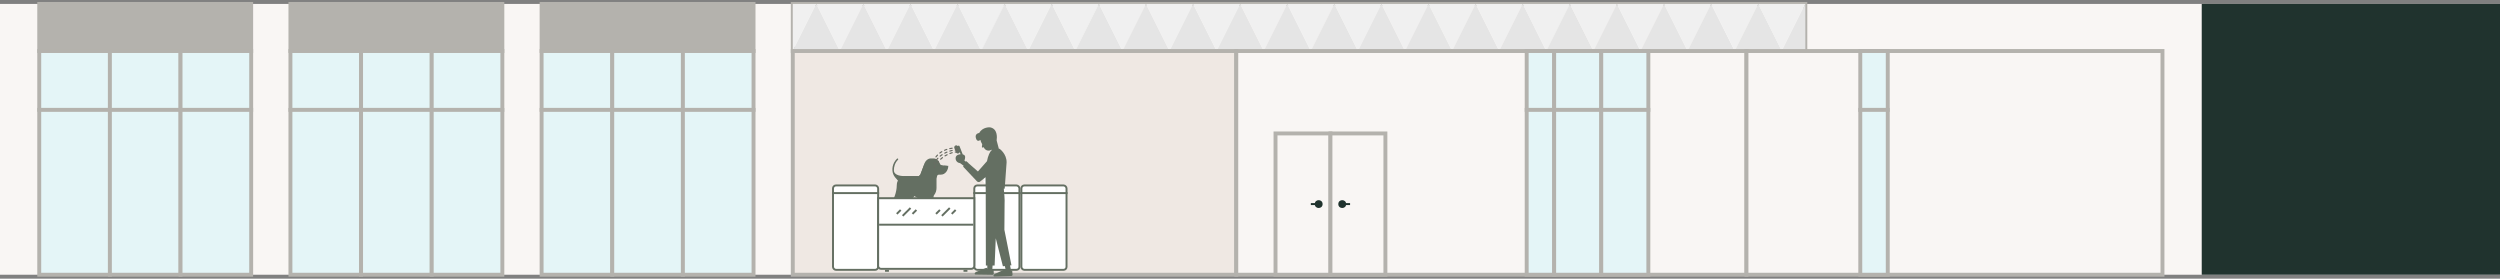 <svg width="637" height="71" viewBox="0 0 637 71" fill="none" xmlns="http://www.w3.org/2000/svg">
<rect x="0" y="0" width="637" height="71" fill="#808080" stroke="none"/>
<rect width="637" height="69" transform="translate(0 1)" fill="#F9F6F4"/>
<rect x="10" y="1" width="54" height="12" fill="#B4B2AD" stroke="#B4B2AD"/>
<rect x="10" y="13" width="18" height="15" fill="#E4F5F7" stroke="#B4B2AD"/>
<rect x="10" y="28" width="18" height="42" fill="#E4F5F7" stroke="#B4B2AD"/>
<rect x="28" y="13" width="18" height="15" fill="#E4F5F7" stroke="#B4B2AD"/>
<rect x="28" y="28" width="18" height="42" fill="#E4F5F7" stroke="#B4B2AD"/>
<rect x="46" y="13" width="18" height="15" fill="#E4F5F7" stroke="#B4B2AD"/>
<rect x="46" y="28" width="18" height="42" fill="#E4F5F7" stroke="#B4B2AD"/>
<rect x="74" y="1" width="54" height="12" fill="#B4B2AD" stroke="#B4B2AD"/>
<rect x="74" y="13" width="18" height="15" fill="#E4F5F7" stroke="#B4B2AD"/>
<rect x="74" y="28" width="18" height="42" fill="#E4F5F7" stroke="#B4B2AD"/>
<rect x="92" y="13" width="18" height="15" fill="#E4F5F7" stroke="#B4B2AD"/>
<rect x="92" y="28" width="18" height="42" fill="#E4F5F7" stroke="#B4B2AD"/>
<rect x="110" y="13" width="18" height="15" fill="#E4F5F7" stroke="#B4B2AD"/>
<rect x="110" y="28" width="18" height="42" fill="#E4F5F7" stroke="#B4B2AD"/>
<rect x="138" y="1" width="54" height="12" fill="#B4B2AD" stroke="#B4B2AD"/>
<rect x="138" y="13" width="18" height="15" fill="#E4F5F7" stroke="#B4B2AD"/>
<rect x="138" y="28" width="18" height="42" fill="#E4F5F7" stroke="#B4B2AD"/>
<rect x="156" y="13" width="18" height="15" fill="#E4F5F7" stroke="#B4B2AD"/>
<rect x="156" y="28" width="18" height="42" fill="#E4F5F7" stroke="#B4B2AD"/>
<rect x="174" y="13" width="18" height="15" fill="#E4F5F7" stroke="#B4B2AD"/>
<rect x="174" y="28" width="18" height="42" fill="#E4F5F7" stroke="#B4B2AD"/>
<rect x="202" y="1" width="258" height="12" stroke="#B4B2AD"/>
<path d="M202 13L202 1L208 1L202 13Z" fill="#F0F0F0"/>
<path d="M208 1L214 13H202L208 1Z" fill="#E5E5E5"/>
<path d="M214 13L208 1L220 1L214 13Z" fill="#F0F0F0"/>
<path d="M220 1L226 13H214L220 1Z" fill="#E5E5E5"/>
<path d="M226 13L220 1L232 1L226 13Z" fill="#F0F0F0"/>
<path d="M232 1L238 13H226L232 1Z" fill="#E5E5E5"/>
<path d="M238 13L232 1L244 1L238 13Z" fill="#F0F0F0"/>
<path d="M244 1L250 13H238L244 1Z" fill="#E5E5E5"/>
<path d="M250 13L244 1L256 1L250 13Z" fill="#F0F0F0"/>
<path d="M256 1L262 13H250L256 1Z" fill="#E5E5E5"/>
<path d="M262 13L256 1L268 1L262 13Z" fill="#F0F0F0"/>
<path d="M268 1L274 13H262L268 1Z" fill="#E5E5E5"/>
<path d="M274 13L268 1L280 1L274 13Z" fill="#F0F0F0"/>
<path d="M280 1L286 13H274L280 1Z" fill="#E5E5E5"/>
<path d="M286 13L280 1L292 1L286 13Z" fill="#F0F0F0"/>
<path d="M292 1L298 13H286L292 1Z" fill="#E5E5E5"/>
<path d="M298 13L292 1L304 1L298 13Z" fill="#F0F0F0"/>
<path d="M304 1L310 13H298L304 1Z" fill="#E5E5E5"/>
<path d="M310 13L304 1L316 1L310 13Z" fill="#F0F0F0"/>
<path d="M316 1L322 13H310L316 1Z" fill="#E5E5E5"/>
<path d="M322 13L316 1L328 1L322 13Z" fill="#F0F0F0"/>
<path d="M328 1L334 13H322L328 1Z" fill="#E5E5E5"/>
<path d="M334 13L328 1L340 1L334 13Z" fill="#F0F0F0"/>
<path d="M340 1L346 13H334L340 1Z" fill="#E5E5E5"/>
<path d="M346 13L340 1L352 1L346 13Z" fill="#F0F0F0"/>
<path d="M352 1L358 13H346L352 1Z" fill="#E5E5E5"/>
<path d="M358 13L352 1L364 1L358 13Z" fill="#F0F0F0"/>
<path d="M364 1L370 13H358L364 1Z" fill="#E5E5E5"/>
<path d="M370 13L364 1L376 1L370 13Z" fill="#F0F0F0"/>
<path d="M376 1L382 13H370L376 1Z" fill="#E5E5E5"/>
<path d="M382 13L376 1L388 1L382 13Z" fill="#F0F0F0"/>
<path d="M388 1L394 13H382L388 1Z" fill="#E5E5E5"/>
<path d="M394 13L388 1L400 1L394 13Z" fill="#F0F0F0"/>
<path d="M400 1L406 13H394L400 1Z" fill="#E5E5E5"/>
<path d="M406 13L400 1L412 1L406 13Z" fill="#F0F0F0"/>
<path d="M412 1L418 13H406L412 1Z" fill="#E5E5E5"/>
<path d="M418 13L412 1L424 1L418 13Z" fill="#F0F0F0"/>
<path d="M424 1L430 13H418L424 1Z" fill="#E5E5E5"/>
<path d="M430 13L424 1L436 1L430 13Z" fill="#F0F0F0"/>
<path d="M436 1L442 13H430L436 1Z" fill="#E5E5E5"/>
<path d="M442 13L436 1L448 1L442 13Z" fill="#F0F0F0"/>
<path d="M448 1L454 13H442L448 1Z" fill="#E5E5E5"/>
<path d="M454 13L448 1L460 1L454 13Z" fill="#F0F0F0"/>
<path d="M460 1V13H454L460 1Z" fill="#E5E5E5"/>
<rect x="202" y="13" width="113" height="57" fill="#EFE8E3" stroke="#B4B2AD"/>
<rect x="315" y="13" width="130" height="57" fill="#F9F6F4" stroke="#B4B2AD"/>
<rect x="325" y="34" width="14" height="36" fill="#F9F6F4" stroke="#B4B2AD"/>
<rect x="339" y="34" width="14" height="36" fill="#F9F6F4" stroke="#B4B2AD"/>
<path d="M342 52H344" stroke="#20332E" stroke-width="0.5"/>
<circle cx="342" cy="52" r="1" fill="#20332E"/>
<path d="M336 52L334 52" stroke="#20332E" stroke-width="0.5"/>
<circle cx="336" cy="52" r="1" transform="rotate(180 336 52)" fill="#20332E"/>
<rect x="389" y="13" width="7" height="15" fill="#E4F5F7" stroke="#B4B2AD"/>
<rect x="389" y="28" width="7" height="42" fill="#E4F5F7" stroke="#B4B2AD"/>
<rect x="396" y="13" width="12" height="15" fill="#E4F5F7" stroke="#B4B2AD"/>
<rect x="396" y="28" width="12" height="42" fill="#E4F5F7" stroke="#B4B2AD"/>
<rect x="408" y="13" width="12" height="15" fill="#E4F5F7" stroke="#B4B2AD"/>
<rect x="408" y="28" width="12" height="42" fill="#E4F5F7" stroke="#B4B2AD"/>
<rect x="445" y="13" width="106" height="57" fill="#F9F6F4" stroke="#B4B2AD"/>
<rect x="474" y="13" width="7" height="15" fill="#E4F5F7" stroke="#B4B2AD"/>
<rect x="474" y="28" width="7" height="42" fill="#E4F5F7" stroke="#B4B2AD"/>
<g clip-path="url(#clip0_4131_96395)">
<path d="M229.625 54.438C229.108 54.438 228.688 54.017 228.688 53.5V50.875L229.028 49.188H229.813C229.912 49.188 229.993 49.111 230 49.013C230.017 48.778 230.026 48.53 230.032 48.261C230.854 49.048 232.847 49.167 233.543 49.184L233.504 49.573C232.896 49.663 232.492 50.222 232.217 50.602C232.176 50.66 232.137 50.713 232.101 50.761C231.623 51.385 230.848 51.937 230.293 52.206C230.228 52.238 230.188 52.303 230.188 52.375V53.5C230.188 53.603 230.272 53.688 230.375 53.688C230.828 53.688 231.207 54.01 231.294 54.438H229.625Z" fill="#646F62"/>
<path d="M230.208 48.638C231.088 49.201 232.552 49.336 233.337 49.366L233.332 49.417C232.726 49.578 232.322 50.137 232.066 50.492C232.025 50.549 231.987 50.601 231.953 50.647C231.493 51.247 230.747 51.778 230.212 52.038C230.082 52.1 230 52.231 230 52.375V53.5C230 53.707 230.168 53.875 230.375 53.875C230.652 53.875 230.894 54.026 231.025 54.25H229.625C229.211 54.25 228.875 53.914 228.875 53.5V52.75V51.625V51.25V50.912L229.183 49.375H229.814C230.011 49.375 230.174 49.222 230.188 49.026C230.196 48.9 230.203 48.771 230.208 48.638ZM229.859 47.458C229.85 48.046 229.844 48.553 229.814 49H228.875L228.5 50.875V51.25V51.625V52.75V53.5C228.5 54.119 229.006 54.625 229.625 54.625H231.5C231.5 54.006 230.994 53.5 230.375 53.5V52.375C230.906 52.117 231.729 51.555 232.25 50.875C232.531 50.508 232.973 49.748 233.676 49.748L233.75 49C232.488 49 229.859 48.72 229.859 47.458Z" fill="#646F62"/>
<path d="M237.5 54.438C237.108 54.438 236.755 54.186 236.621 53.812C236.609 53.779 236.588 53.751 236.562 53.73V49.188H237.688V53.5C237.688 53.603 237.771 53.688 237.875 53.688C238.328 53.688 238.707 54.01 238.794 54.438H237.5Z" fill="#646F62"/>
<path d="M237.5 49.375V53.5C237.5 53.707 237.668 53.875 237.875 53.875C238.152 53.875 238.394 54.026 238.525 54.25H237.5C237.187 54.25 236.905 54.049 236.798 53.749C236.786 53.716 236.77 53.685 236.75 53.657V49.375H237.5ZM237.875 49H236.375V53.875H236.444C236.6 54.31 237.013 54.625 237.5 54.625H239C239 54.006 238.494 53.5 237.875 53.5V49Z" fill="#646F62"/>
<path d="M237.501 44.312C237.461 44.252 237.555 43.951 237.605 43.788C237.673 43.574 237.742 43.352 237.742 43.175C237.742 42.541 238.406 42.078 239.328 42.063C239.898 42.364 240.955 42.424 241.43 42.435C241.353 43.374 240.698 44.312 239.751 44.312H237.501Z" fill="#646F62"/>
<path d="M239.285 42.252C239.821 42.513 240.689 42.592 241.218 42.615C241.083 43.398 240.527 44.125 239.75 44.125H237.702C237.725 44.032 237.76 43.923 237.784 43.844C237.855 43.617 237.929 43.381 237.929 43.175C237.929 42.658 238.494 42.278 239.285 42.252ZM239.375 41.875C238.251 41.875 237.554 42.472 237.554 43.175C237.554 43.606 237.02 44.5 237.5 44.5C237.945 44.5 238.651 44.5 239.75 44.5C240.874 44.5 241.625 43.342 241.625 42.25C241.084 42.25 239.91 42.185 239.375 41.875Z" fill="#646F62"/>
<path d="M236.377 54.438C235.947 54.438 235.638 54.273 235.434 53.455L234.684 50.455C234.663 50.371 234.588 50.312 234.502 50.312C234.219 50.312 233.946 50.287 233.483 49.97C233.109 49.715 232.649 49.562 232.252 49.562C231.669 49.562 231.196 50.099 230.85 50.491C230.767 50.585 230.69 50.672 230.62 50.743C229.851 51.511 229.507 51.787 228.781 52.213C228.723 52.247 228.688 52.309 228.688 52.375V53.5C228.688 53.603 228.771 53.688 228.875 53.688C229.328 53.688 229.707 54.01 229.794 54.438H228.5C227.983 54.438 227.562 54.017 227.562 53.5V51.306C227.798 50.93 228.69 49.172 228.69 47.125C228.69 45.988 229.615 45.062 230.752 45.062H234.127C234.177 45.062 234.225 45.043 234.26 45.008L234.635 44.633C234.654 44.614 234.669 44.591 234.678 44.566L235.803 41.566C236.011 41.013 236.605 40.562 237.127 40.562H237.877C238.799 40.562 239.199 41.474 239.414 41.964C239.81 42.866 239.306 44.062 238.896 44.346C238.572 44.566 238.438 45.288 238.438 45.625V47.875C238.438 49.087 237.712 50.114 236.712 50.316C236.625 50.334 236.562 50.411 236.562 50.5V53.5C236.562 53.603 236.646 53.688 236.75 53.688C237.204 53.688 237.584 54.01 237.671 54.438H236.377Z" fill="#646F62"/>
<path d="M237.877 40.75C238.615 40.75 238.968 41.415 239.248 42.052C239.617 42.893 239.098 43.978 238.791 44.19C238.382 44.469 238.25 45.277 238.25 45.625V47.875C238.25 48.998 237.588 49.948 236.675 50.133C236.501 50.168 236.375 50.322 236.375 50.5V53.5C236.375 53.707 236.543 53.875 236.75 53.875C237.028 53.875 237.271 54.026 237.401 54.25H236.377C236.065 54.25 235.811 54.188 235.616 53.409L234.866 50.409C234.824 50.242 234.674 50.125 234.502 50.125C234.241 50.125 234.008 50.102 233.589 49.815C233.186 49.54 232.686 49.375 232.252 49.375C231.585 49.375 231.079 49.948 230.71 50.367C230.629 50.458 230.555 50.542 230.487 50.61C229.732 51.365 229.395 51.635 228.685 52.052C228.571 52.119 228.5 52.242 228.5 52.375V53.5C228.5 53.707 228.668 53.875 228.875 53.875C229.152 53.875 229.394 54.026 229.524 54.25H228.5C228.086 54.25 227.75 53.914 227.75 53.5V51.357C228.037 50.868 228.877 49.129 228.877 47.125C228.877 46.091 229.718 45.25 230.752 45.25H233.752H234.127C234.227 45.25 234.322 45.211 234.392 45.14L234.767 44.765C234.805 44.727 234.834 44.682 234.853 44.632L235.978 41.632C236.161 41.146 236.677 40.75 237.127 40.75H237.877ZM237.877 40.375H237.127C236.491 40.375 235.851 40.904 235.627 41.5L234.502 44.5C234.41 44.593 234.218 44.784 234.127 44.875C234.039 44.875 233.84 44.875 233.752 44.875H230.752C229.509 44.875 228.502 45.882 228.502 47.125C228.502 49.328 227.451 51.148 227.375 51.25V53.5C227.375 54.119 227.881 54.625 228.5 54.625H230C230 54.006 229.494 53.5 228.875 53.5V52.375C229.603 51.947 229.966 51.661 230.752 50.875C231.107 50.52 231.626 49.75 232.252 49.75C232.603 49.75 233.029 49.887 233.377 50.125C233.854 50.451 234.158 50.5 234.502 50.5L235.252 53.5C235.448 54.281 235.759 54.625 236.377 54.625H237.877C237.877 54.006 237.369 53.5 236.75 53.5V50.5C237.905 50.266 238.625 49.102 238.625 47.875V45.625C238.625 45.259 238.778 44.653 239.002 44.5C239.481 44.169 240.026 42.891 239.591 41.902C239.369 41.395 238.931 40.375 237.877 40.375Z" fill="#646F62"/>
<path d="M237.497 45.812C237.043 45.812 236.59 45.448 236.315 44.86C236.037 44.267 236.247 42.618 236.691 41.92C236.784 41.775 236.88 41.688 236.949 41.688C237.294 41.688 237.685 42.683 237.944 43.342C238.054 43.623 238.158 43.887 238.263 44.11C238.596 44.821 238.44 45.442 237.855 45.729C237.742 45.784 237.622 45.812 237.497 45.812Z" fill="#646F62"/>
<path d="M236.962 41.879C237.202 41.965 237.598 42.974 237.77 43.411C237.881 43.694 237.986 43.962 238.093 44.19C238.382 44.807 238.263 45.32 237.773 45.56C237.685 45.603 237.593 45.625 237.497 45.625C237.122 45.625 236.725 45.294 236.484 44.781C236.155 44.078 236.615 42.101 236.962 41.879ZM236.949 41.5C236.266 41.5 235.731 44.058 236.145 44.94C236.464 45.62 236.99 46 237.497 46C237.648 46 237.797 45.966 237.938 45.897C238.553 45.595 238.846 44.913 238.432 44.031C238.019 43.148 237.577 41.5 236.949 41.5Z" fill="#646F62"/>
<path d="M238.625 42.625H238.25V42.25C238.25 42.044 238.419 41.875 238.625 41.875C238.831 41.875 239 42.044 239 42.25C239 42.456 238.831 42.625 238.625 42.625ZM240.503 42.218C240.503 42.229 240.5 42.239 240.5 42.25C240.5 42.625 240.777 42.934 241.137 42.989C241.21 42.748 241.25 42.498 241.25 42.25C241.061 42.25 240.793 42.241 240.503 42.218Z" fill="#646F62"/>
<path d="M234.109 50.272C233.915 50.225 233.715 50.129 233.484 49.971C233.11 49.715 232.65 49.563 232.253 49.563C232.207 49.563 232.16 49.567 232.111 49.575L228.24 45.087L228.198 45.035C228.024 44.821 227.889 44.593 227.784 44.339C227.702 44.14 227.64 43.92 227.604 43.686C227.789 44.6 228.846 45.063 230.751 45.063H234.205L234.664 44.604L235.438 42.54V48.625C235.438 49.417 234.882 50.103 234.109 50.272ZM227.575 43.449C227.501 42.536 227.798 41.454 228.687 40.564C227.767 41.485 227.574 42.603 227.574 43.38C227.574 43.403 227.574 43.426 227.575 43.449Z" fill="#646F62"/>
<path d="M235.251 43.574V48.625C235.251 49.314 234.776 49.914 234.112 50.079C233.952 50.034 233.788 49.951 233.59 49.815C233.187 49.54 232.687 49.375 232.253 49.375C232.232 49.375 232.21 49.376 232.189 49.377L228.412 45L228.391 44.975L228.344 44.917C228.309 44.875 228.277 44.832 228.245 44.788C228.807 45.095 229.644 45.25 230.751 45.25H230.764H230.765H233.753H234.128H234.283L234.393 45.14L234.768 44.765L234.826 44.708L234.854 44.632L235.251 43.574ZM228.688 40.375C228.64 40.375 228.592 40.394 228.556 40.43C227.289 41.697 227.169 43.342 227.611 44.41C227.737 44.714 227.892 44.955 228.052 45.153C228.051 45.153 228.05 45.153 228.049 45.153L228.081 45.19C228.097 45.21 228.114 45.229 228.131 45.248L232.042 49.781C232.111 49.763 232.181 49.75 232.253 49.75C232.604 49.75 233.03 49.887 233.378 50.125C233.67 50.324 233.896 50.419 234.108 50.464C234.97 50.296 235.626 49.534 235.626 48.625V41.506L234.503 44.5C234.411 44.593 234.219 44.784 234.128 44.875C234.04 44.875 233.841 44.875 233.753 44.875H230.753C230.752 44.875 230.752 44.875 230.751 44.875C229.999 44.875 227.762 44.862 227.762 43.38C227.762 42.53 228 41.516 228.821 40.695C228.894 40.622 228.894 40.503 228.821 40.43C228.784 40.394 228.736 40.375 228.688 40.375Z" fill="#646F62"/>
</g>
<rect x="248.25" y="47.25" width="11.5" height="21.5" rx="0.75" fill="white" stroke="#646F62" stroke-width="0.5"/>
<path d="M248 49.2H260" stroke="#646F62" stroke-width="0.5"/>
<path d="M255.833 45C255.833 46.105 254.639 47 253.167 47C251.694 47 250.5 46.105 250.5 45H255.833Z" fill="white"/>
<path d="M253.5 46C253.5 46.552 252.828 47 252 47C251.172 47 250.5 46.552 250.5 46H253.5Z" fill="white"/>
<rect x="212.25" y="47.25" width="11.5" height="21.5" rx="0.75" fill="white" stroke="#646F62" stroke-width="0.5"/>
<path d="M212 49.2H224" stroke="#646F62" stroke-width="0.5"/>
<rect x="260.25" y="47.25" width="11.5" height="21.5" rx="0.75" fill="white" stroke="#646F62" stroke-width="0.5"/>
<path d="M260 49.2H272" stroke="#646F62" stroke-width="0.5"/>
<path d="M223.75 50.5H248.25V67.75C248.25 68.164 247.914 68.5 247.5 68.5H224.5C224.086 68.5 223.75 68.164 223.75 67.75V50.5Z" fill="white" stroke="#646F62" stroke-width="0.5"/>
<path d="M225.5 69H226.5" stroke="#646F62" stroke-width="0.5"/>
<path d="M245.5 69L246.5 69" stroke="#646F62" stroke-width="0.5"/>
<path d="M224 57.25H248" stroke="#646F62" stroke-width="0.5"/>
<path d="M232.5 54.5L233.5 53.5" stroke="#646F62" stroke-width="0.5"/>
<path d="M228.5 54.5L229.5 53.5" stroke="#646F62" stroke-width="0.5"/>
<path d="M230 55L232 53" stroke="#646F62" stroke-width="0.5"/>
<path d="M242.5 54.5L243.5 53.5" stroke="#646F62" stroke-width="0.5"/>
<path d="M238.5 54.5L239.5 53.5" stroke="#646F62" stroke-width="0.5"/>
<path d="M240 55L242 53" stroke="#646F62" stroke-width="0.5"/>
<path fill-rule="evenodd" clip-rule="evenodd" d="M252.219 32.436C254.208 32.762 254.063 34.988 253.944 35.787L254.504 37.897L254.675 37.906L254.675 37.906C254.675 37.906 256.508 39.149 256.481 41.375L255.998 48.076H254.495L254.495 48.078H255.765C256.078 51.158 255.969 51.78 255.969 51.78L255.918 58.553L257.718 67.592L257.364 67.634L257.615 68.924L257.632 68.911L257.648 68.898C257.724 68.835 257.838 68.868 257.873 68.962L257.916 69.085C257.922 69.099 257.924 69.113 257.926 69.126L257.998 69.983C258.014 70.158 257.883 70.309 257.711 70.315L253.362 70.463C253.206 70.469 253.093 70.309 253.149 70.158C253.21 69.998 253.329 69.869 253.482 69.799L255.999 68.642C256.079 68.607 256.167 68.648 256.198 68.73C256.215 68.776 256.241 68.827 256.279 68.877L256.025 67.791L255.539 67.848L253.72 60.713L253.428 67.651H252.91L252.84 68.644C252.866 68.628 252.89 68.612 252.911 68.597C252.991 68.538 253.102 68.577 253.134 68.673L253.175 68.798L253.175 68.798C253.178 68.812 253.182 68.826 253.182 68.839L253.214 69.699C253.22 69.873 253.083 70.018 252.911 70.016L248.56 69.949C248.402 69.945 248.298 69.781 248.361 69.633C248.427 69.474 248.553 69.351 248.709 69.289L251.277 68.259C251.357 68.228 251.443 68.272 251.47 68.356C251.486 68.405 251.51 68.46 251.548 68.514L251.573 67.651H251.198L251.161 48.078V48.076H251.159C251.159 48.076 251.079 46.801 251.111 45.155L249.874 46.149C249.644 46.437 249.228 46.471 248.952 46.227L245.616 42.682L245.617 42.68L245.4 42.467L245.525 42.233L244.645 41.574C244.519 41.558 244.389 41.525 244.261 41.477C243.653 41.248 243.339 40.56 243.558 39.941C243.702 39.533 244.232 39.33 244.751 39.303L244.538 38.755C244.496 38.902 244.388 39.028 244.234 39.086C243.976 39.184 243.687 39.054 243.589 38.796L243.177 37.71C243.079 37.452 243.209 37.163 243.468 37.065C243.681 36.984 243.915 37.059 244.045 37.232C244.072 37.184 244.114 37.143 244.169 37.121C244.296 37.069 244.44 37.129 244.491 37.258L245.306 39.344C245.375 39.36 245.441 39.379 245.502 39.402C246.097 39.626 245.949 40.318 245.736 40.928L246.083 41.186L246.161 41.039L246.732 41.502L246.715 41.532L249.174 43.694L251.483 41.072C251.614 40.4 251.787 39.781 252.015 39.274C252.015 39.274 252.098 39.086 252.225 38.873L252.224 38.871C252.224 38.871 252.338 38.588 252.686 38.267L252.648 38.124C252.6 38.163 252.548 38.198 252.492 38.228C251.852 38.571 251.063 38.316 250.729 37.664L250.653 37.516L250.427 37.585C250.314 37.646 250.183 37.568 250.188 37.443L250.266 36.757L250.043 36.318C250.035 36.303 250.027 36.287 250.019 36.272C249.916 36.07 249.849 35.858 249.815 35.645C249.389 35.97 248.89 36.078 248.649 35.141C248.44 34.328 248.925 33.986 249.526 33.856C250.345 32.324 252.219 32.436 252.219 32.436ZM254.341 48.076L254.341 48.078H251.163L251.161 48.076H254.341Z" fill="#646F62"/>
<path d="M244 37.708C242.425 37.634 239.5 38 238 40.7" stroke="#696B62" stroke-width="0.3" stroke-linecap="round" stroke-dasharray="0.6 0.8"/>
<path d="M244 38.2C242.425 38.125 239.38 39.008 238 41.7" stroke="#696B62" stroke-width="0.3" stroke-linecap="round" stroke-dasharray="0.6 0.8"/>
<path d="M244 38.7C242.188 38.7 239.38 40.008 238 42.7" stroke="#696B62" stroke-width="0.3" stroke-linecap="round" stroke-dasharray="0.6 0.8"/>
<rect x="561" y="1" width="76" height="69" fill="#20332E"/>
<defs>
<clipPath id="clip0_4131_96395">
<rect width="15" height="15" fill="white" transform="translate(227 40)"/>
</clipPath>
</defs>
</svg>
